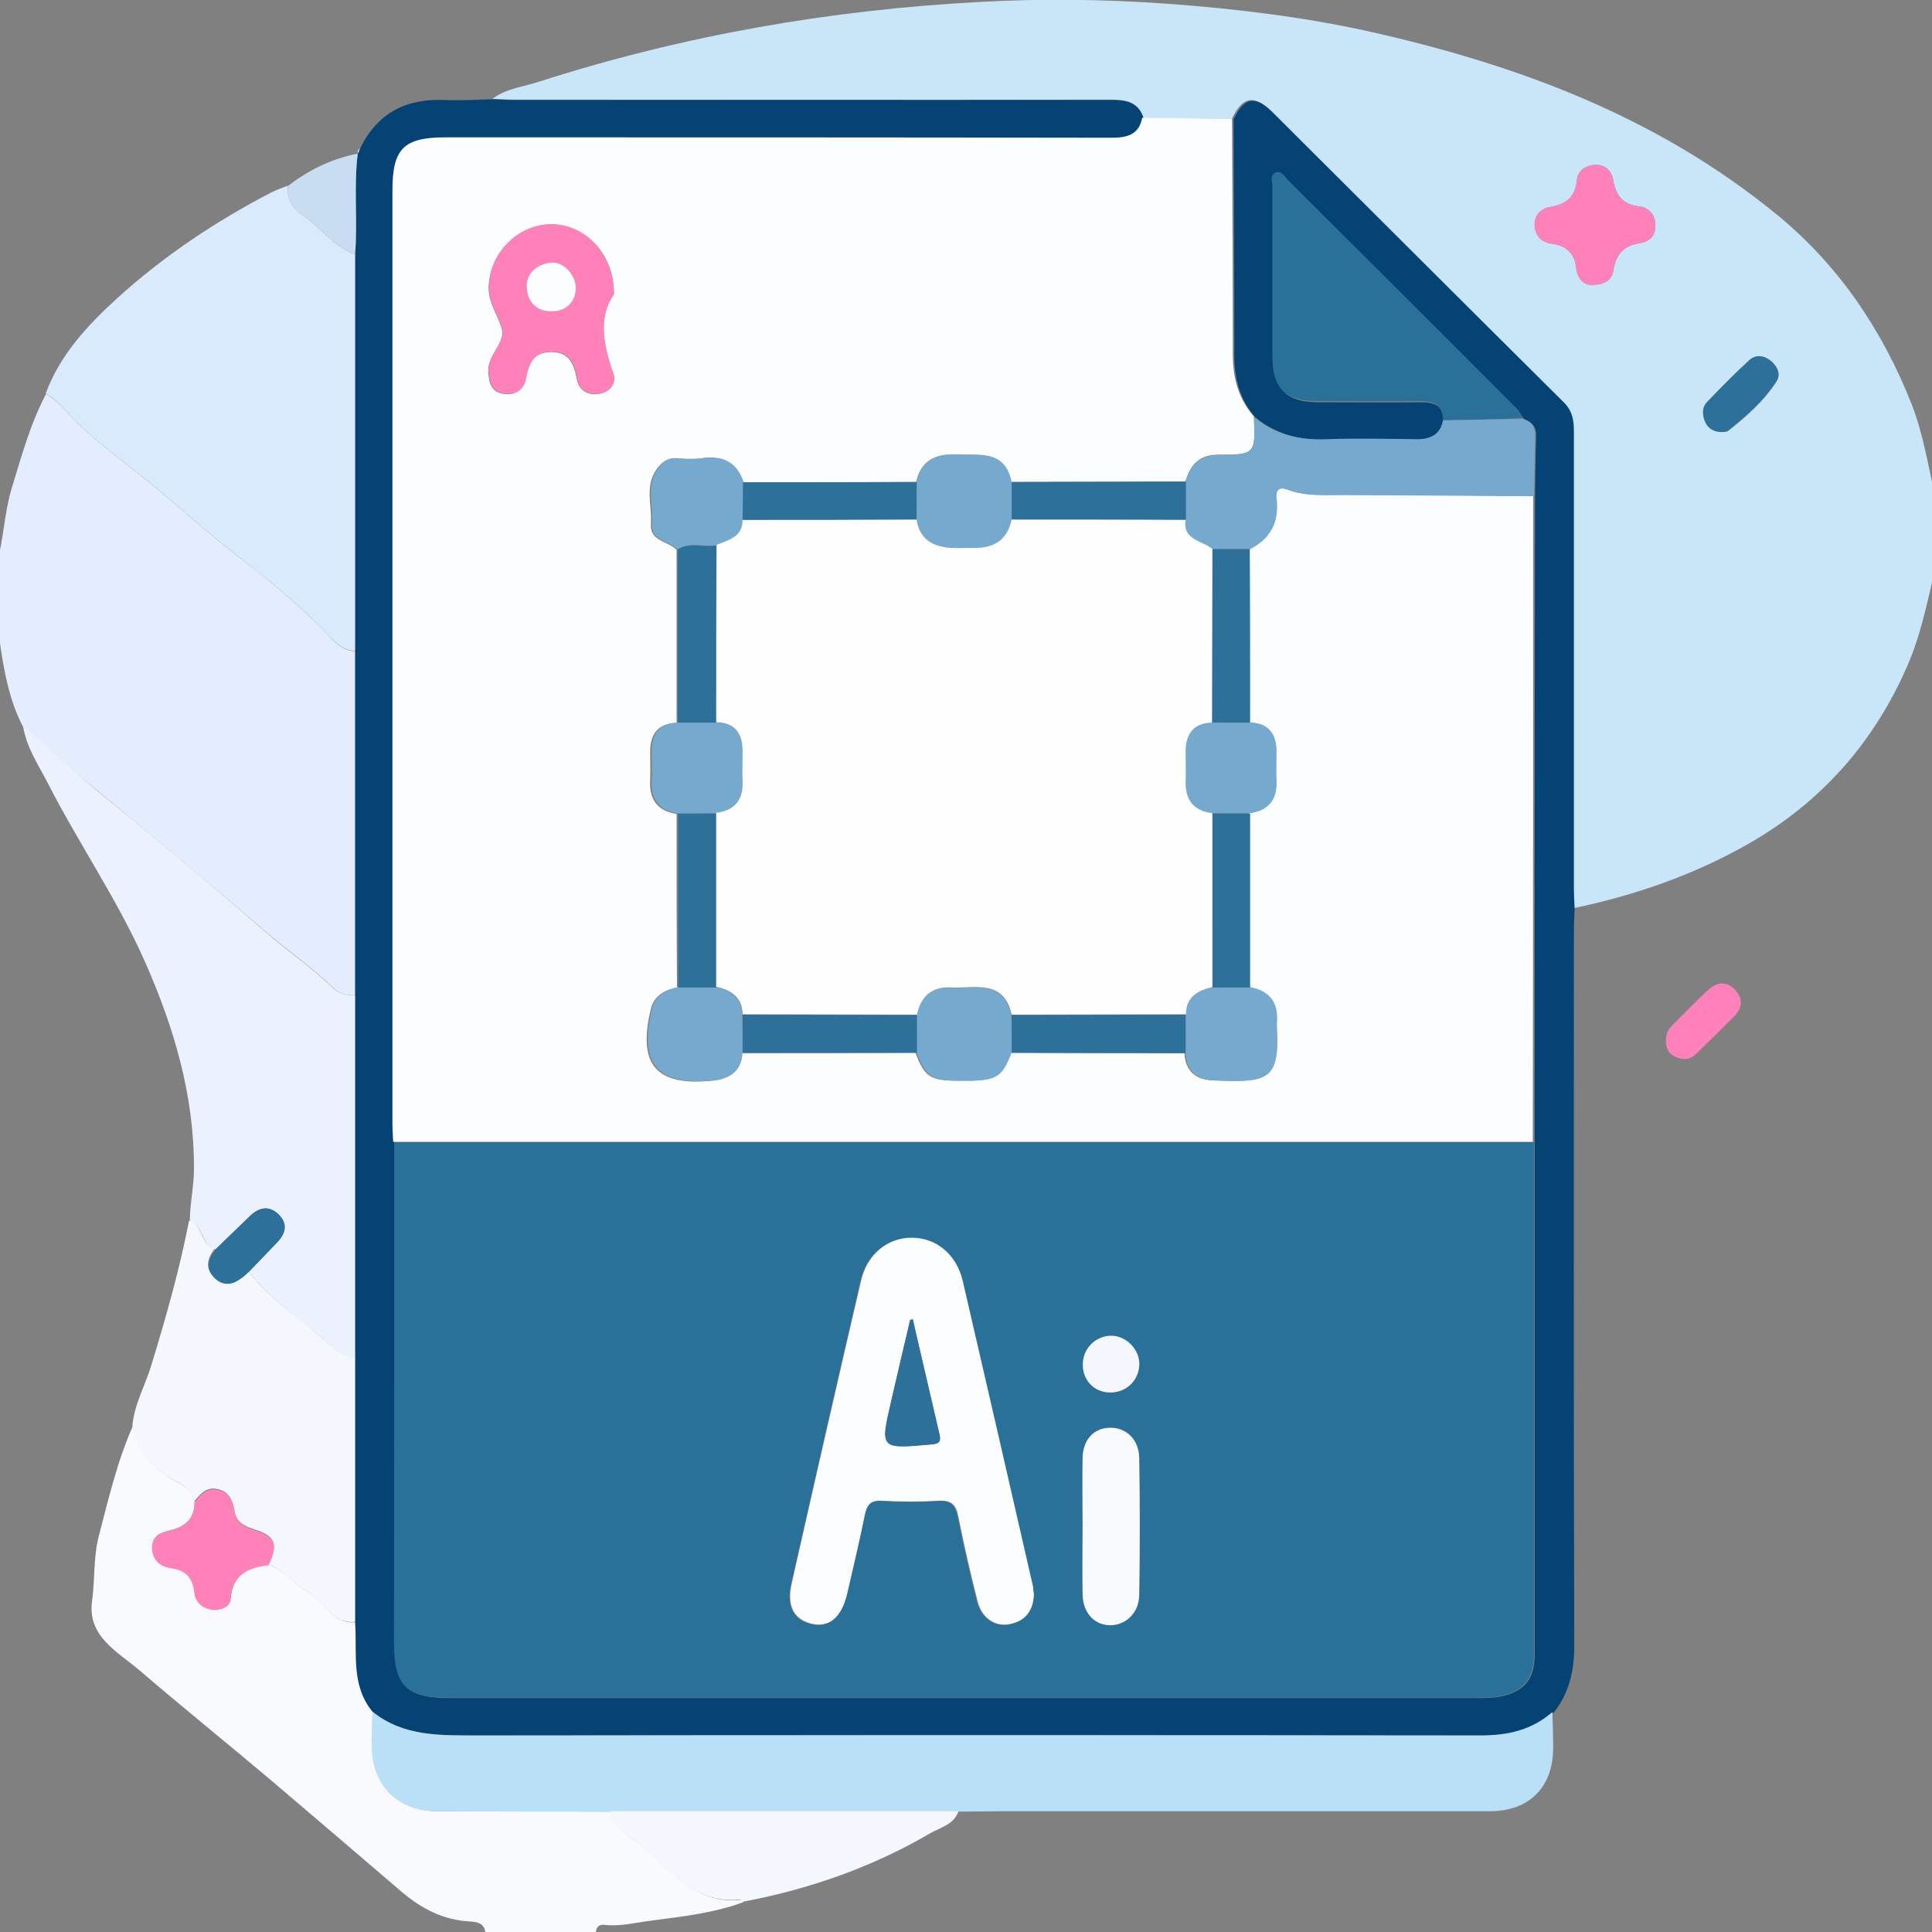 <?xml version="1.0" encoding="utf-8"?>
<!-- Generator: Adobe Illustrator 24.2.3, SVG Export Plug-In . SVG Version: 6.00 Build 0)  -->
<svg version="1.1" id="Layer_1" xmlns="http://www.w3.org/2000/svg" xmlns:xlink="http://www.w3.org/1999/xlink" x="0px" y="0px"
	 viewBox="0 0 512 512" style="enable-background:new 0 0 512 512;" xml:space="preserve">
<rect x="0" y="0" width="512" height="512" fill="#808080" stroke="none"/>
<style type="text/css">
	.st0{fill:#C8E6F8;}
	.st1{fill:#E3EDFD;}
	.st2{fill:#F9FAFE;}
	.st3{fill:#054375;}
	.st4{fill:#BAE0F7;}
	.st5{fill:#F4F7FE;}
	.st6{fill:#FE81B9;}
	.st7{fill:#FCFDFE;}
	.st8{fill:#2D719B;}
	.st9{fill:#D9EAFC;}
	.st10{fill:#C8DDF1;}
	.st11{fill:#ECF2FD;}
	.st12{fill:#2A719A;}
	.st13{fill:#75AACE;}
	.st14{fill:#FEFEFE;}
</style>
<g>
	<path class="st0" d="M512.9,150.5c-2.1,8.8-3.8,17.7-7.5,26.1c-8.9,20.4-23,36.2-42.2,47.1c-14.4,8.2-30,13.6-46.3,17
		c-0.1-2-0.2-4-0.2-6c0-40.2,0-80.4,0-120.6c0-2.9-0.4-5.4-2.7-7.7c-25.8-25.6-51.5-51.4-77.3-77c-4.5-4.4-7.4-3.8-10.2,2
		c-7.8,0-15.7-0.1-23.5-0.1c-1.3-4.4-4.7-4.9-8.7-4.9c-52.8,0.1-105.5,0-158.3,0c-1.8,0-3.7-0.2-5.5-0.2c3.7-2.8,8.3-3.2,12.5-4.6
		c38-12.2,77.1-19,116.9-21.1c16.4-0.9,33-0.7,49.5,0.5c17.8,1.3,35.4,3.4,52.8,7.2C401.8,17,439,30.8,470.8,56.8
		c16.5,13.5,28,30.6,35.8,50.3c3.1,7.9,4.3,16.2,6.3,24.4C512.9,137.8,512.9,144.2,512.9,150.5z M422,75.5c3.4-0.1,5.2-1.3,5.6-4
		c0.6-4,2.7-6.4,6.7-7c2.7-0.4,4.3-1.8,4.4-4.5c0.1-3-1.7-5-4.3-5.3c-4.6-0.5-6.2-3.1-6.9-7.1c-0.4-2.3-2.2-4-4.6-3.9
		c-2.5,0-4.8,1.5-5,4c-0.4,4.4-2.7,6.4-6.9,7.1c-2.4,0.4-4.4,2-4.3,4.8c0.1,2.7,1.6,4.6,4.6,5c3.7,0.5,6,2.4,6.4,6.4
		C418,73.6,419.5,75.6,422,75.5z M456.4,114.5c0.3-0.1,1.1,0,1.6-0.3c4.8-3.8,9.5-7.9,12.8-13.1c1.2-1.9,0.2-3.9-1.4-5.3
		c-1.9-1.6-4.1-1.9-5.9-0.2c-3.8,3.5-7.4,7.1-11,10.9c-1.5,1.6-1.4,3.7-0.5,5.6C452.8,113.6,454.2,114.4,456.4,114.5z"/>
	<path class="st1" d="M6.1,192.6c-3.5-6.7-4.9-14-6-21.4c-0.1-1-0.1-2-1-2.7c0-6.3,0-12.7,0-19c1.9-6.6,2-13.5,4-20.1
		c2.6-8.5,4.9-17,9.1-25c3.2,1.7,5.3,4.8,7.8,7.2c7,6.8,14.9,12.3,22.3,18.5c7.1,6,14.1,12.2,21.5,17.9c7.3,5.6,14.5,11.6,21.2,18.2
		c2.5,2.5,4.8,6.2,9.2,6.4c0,30.4,0,60.7,0,91.1c-2.3,0.2-4.4-0.4-6-2c-5.5-5.3-11.8-9.7-17.6-14.6c-14.6-12.6-29.4-24.8-44.2-37.1
		C19.4,204.4,12.8,198.4,6.1,192.6z"/>
	<path class="st2" d="M128.6,512c-0.3-2.6-2.7-2.7-4.2-2.8c-7-0.4-12.7-3.4-17.9-7.8c-11.8-10.1-23.7-20.3-35.6-30.4
		c-11.3-9.5-22.8-18.8-34-28.4c-5.8-4.9-13.8-9-12.5-18.3c0.8-5.7,0.3-11.6,1.8-17.3c2.6-9.9,4.9-19.9,9.1-29.3
		c0.7,6.3,4.5,10.3,9.4,13.7c2.6,1.9,6.3,2.7,6.9,6.7c0.1,4.5-2.8,6.6-6.6,7.5c-2.8,0.6-4.7,1.6-4.6,4.7c0.1,3.1,2.2,4.9,5,5.2
		c4,0.5,5.8,2.6,6.2,6.5c0.3,2.6,2.2,4.1,4.6,4.5c2.1,0.3,4.7-0.6,4.9-2.6c0.4-6.6,4.6-8.6,10.2-9.2c4.1,1.5,6.7,5.2,10.4,7.2
		c4.4,2.4,6.3,8.7,12.6,8c0.6,8.1-1.2,16.6,4.6,23.7c-0.1,3.2-0.3,6.3-0.2,9.5c0.2,10.1,7,16.8,17.1,16.9c15.4,0,30.8,0,46.1,0.1
		c0.2,4.1,4,5.7,6.5,7.7c8.5,6.6,15,17,27.9,15.7c0.2,0,0.5,0.4,0.7,0.6c-7.9,2.9-16.2,3.8-24.5,4.9c-4.1,0.5-8.1,1.6-12.3,1.1
		c-1.4-0.2-2.2,0.6-2.3,2C148,512,138.3,512,128.6,512z"/>
	<path class="st3" d="M98.7,453.6c-5.8-7.1-4-15.6-4.6-23.7c0-23.4,0-46.7,0-70.1c0-32,0-64.1,0-96.1c0-30.4,0-60.7,0-91.1
		c0-35,0-70.1,0-105.1c0.8-8.9-0.4-17.8,0.7-26.7c0,0,0.1-0.1,0.1-0.1c0.2-0.4,0.3-0.9,0.5-1.3c4.5-9.3,12-13.3,22.2-12.9
		c4.3,0.2,8.6-0.1,13-0.2c1.8,0.1,3.7,0.2,5.5,0.2c52.8,0,105.5,0,158.3,0c4,0,7.3,0.5,8.7,4.9c-0.9,4.6-4.1,5.3-8.2,5.3
		c-58.8-0.1-117.7-0.1-176.5-0.1c-11,0-14,3-14,14c0,82.4,0,164.8,0,247.2c0,1.7,0.1,3.3,0.2,5c0,44.2,0,88.4,0,132.7
		c0,11.3,3.2,14.5,14.6,14.5c90.8,0,181.6,0,272.4,0c2,0,4,0,6-0.4c6.4-1.3,9.1-4.6,9.1-11.1c0-45.2,0-90.5,0-135.7
		c0-57.1,0-114.1,0.1-171.2c0.1-5.3,0.1-10.7,0.3-16c0.1-2.3-1-3.8-3.2-4.5c-0.7-0.9-1.2-2-2-2.8c-20.1-20.2-40.3-40.3-60.5-60.4
		c-0.9-0.9-1.6-2.6-3.2-1.8c-1.4,0.7-0.7,2.4-0.7,3.7c0,15,0,30,0,45c0,8.3,3.4,11.8,11.8,11.8c9.2,0,18.4,0.1,27.5,0
		c3.5,0,5.9,1.1,5.9,5.1c-0.7,3.6-3,4.8-6.5,4.8c-8.2-0.1-16.4-0.2-24.5,0c-7.1,0.2-13.5-1.3-19-5.9c-4.2-4.7-5.6-10.3-5.6-16.6
		c0-20.8-0.1-41.6-0.2-62.4c2.8-5.8,5.7-6.4,10.2-2c25.8,25.7,51.5,51.4,77.3,77c2.3,2.3,2.7,4.7,2.7,7.7c0,40.2,0,80.4,0,120.6
		c0,2,0.1,4,0.2,6c-0.1,2-0.2,4-0.2,6c0,63.1-0.1,126.2,0.1,189.2c0,6.6-1.3,12.5-5.4,17.7c-5.4,4.8-11.8,6.2-19,6.2
		c-88.6-0.1-177.1-0.1-265.7,0C116.8,459.8,107,460.3,98.7,453.6z"/>
	<path class="st4" d="M98.7,453.6c8.3,6.7,18.1,6.3,28,6.3c88.6-0.1,177.1-0.1,265.7,0c7.2,0,13.5-1.4,19-6.2
		c0.1,3.2,0.2,6.3,0.2,9.5c0,10.4-6.3,16.8-16.8,16.8c-43.1,0-86.2,0-129.3,0c-3.8,0-7.7,0.1-11.5,0.1c-30.8,0-61.6,0-92.3,0
		c-15.4,0-30.8,0-46.1-0.1c-10.1,0-16.9-6.7-17.1-16.9C98.4,459.9,98.6,456.7,98.7,453.6z"/>
	<path class="st5" d="M161.7,480c30.8,0,61.6,0,92.3,0c-1.2,3.6-4.9,4.3-7.6,5.9c-15.4,9-32.1,14.8-49.6,18.1
		c-0.2-0.2-0.5-0.6-0.7-0.6c-13,1.3-19.5-9.1-27.9-15.7C165.6,485.7,161.9,484.1,161.7,480z"/>
	<path class="st6" d="M441.5,275.6c0-1.4,0.4-2.6,1.4-3.6c3.2-3.2,6.3-6.4,9.6-9.5c2.1-2,4.7-2.8,7.1-0.4c2.5,2.5,2.2,5.1-0.2,7.4
		c-3.3,3.3-6.6,6.6-9.9,9.8c-1.6,1.6-3.6,1.7-5.6,0.7C442.1,279.2,441.4,277.6,441.5,275.6z"/>
	<path class="st7" d="M326.5,31.4c0.1,20.8,0.2,41.6,0.2,62.4c0,6.2,1.4,11.8,5.6,16.6c0.4,9.9,0.4,10.1-9.5,10.1
		c-5.1,0-7.4,2.8-8.7,7.2c-15.4,0-30.8,0.1-46.2,0.1c-1.8-8.5-8.5-7-14.5-7.3c-5.5-0.2-9.4,1.5-10.6,7.3c-15.3,0-30.7,0-46,0.1
		c-1.8-5.4-5.6-7.2-11.1-6.4c-2.1,0.3-4.3,0.2-6.5,0c-2-0.1-3.2,0.5-4.6,2.1c-4.1,4.8-1.7,10.2-2.1,15.3c-0.3,4.6,4.6,4.5,6.8,6.8
		c0,15.3,0,30.6,0,45.9c-5,0.1-7,3-7,7.7c0,2.5,0.1,5,0,7.4c-0.3,5.1,1.9,8.2,7,9c0,15.3,0,30.7,0.1,46c-3.3,0.7-6,2.1-6.9,5.6
		c-3.6,14.8,1.3,20.6,16.2,19.1c4.5-0.4,7.5-2.4,7.8-7.3c15.4,0,30.7,0,46.1-0.1c2.5,6.5,3.9,7.4,11.6,7.4
		c9.6,0.1,10.9-0.6,13.6-7.4c15.4,0,30.7,0,46.1,0.1c0.2,4.7,3,7,7.3,7.2c14.5,0.6,17.7,0.3,16.9-14.6c0-0.2,0-0.3,0-0.5
		c0.5-5.3-1.8-8.6-7.1-9.6c0-15.4,0-30.7,0-46.1c5.2-0.8,7.4-3.8,7.1-8.9c-0.1-2.5,0-4.9,0-7.4c0-4.6-2-7.6-7-7.7
		c0-15.3-0.1-30.7-0.1-46c5.6-2.8,8-7.3,7.1-13.6c-0.3-2.2,0.6-3.1,3-2.2c4.8,1.8,9.8,1.4,14.8,1.4c16.8,0.1,33.6,0.2,50.4,0.3
		c0,57.1,0,114.1-0.1,171.2c-100.7,0-201.3,0-302,0c-0.1-1.7-0.2-3.3-0.2-5c0-82.4,0-164.8,0-247.2c0-11,3-14,14-14
		c58.8,0,117.7,0,176.5,0.1c4.1,0,7.3-0.7,8.2-5.3C310.8,31.3,318.7,31.4,326.5,31.4z M162.7,78c0.1-10.7-7.5-18.4-16.4-18.5
		c-9-0.1-16.5,7.5-16.8,16.5c-0.1,4.3,2.5,7.5,3.5,11.2c1,3.7-3.9,6.9-3.6,11.4c0.2,3,0.9,5.4,4.2,5.8c3.1,0.4,5.2-1.2,5.8-4.3
		c0.7-3.8,2-6.7,6.5-6.8c4.7-0.1,6.2,2.9,6.9,6.9c0.5,3.1,2.7,4.6,5.8,4.2c3-0.4,4.8-2.8,3.9-5.3C159.8,91.3,158.5,83.8,162.7,78z"
		/>
	<path class="st6" d="M422,75.5c-2.5,0.1-4-1.9-4.3-4.5c-0.4-4-2.7-5.9-6.4-6.4c-3-0.4-4.5-2.2-4.6-5c-0.1-2.8,1.9-4.4,4.3-4.8
		c4.2-0.7,6.4-2.7,6.9-7.1c0.3-2.6,2.6-4,5-4c2.4,0,4.2,1.6,4.6,3.9c0.7,4.1,2.3,6.7,6.9,7.1c2.6,0.3,4.4,2.3,4.3,5.3
		c-0.1,2.8-1.7,4.1-4.4,4.5c-4,0.6-6.1,3-6.7,7C427.2,74.2,425.4,75.4,422,75.5z"/>
	<path class="st8" d="M456.4,114.5c-2.2,0-3.6-0.9-4.4-2.5c-0.9-1.9-1.1-4,0.5-5.6c3.6-3.7,7.2-7.4,11-10.9c1.8-1.7,4.1-1.3,5.9,0.2
		c1.6,1.4,2.6,3.5,1.4,5.3c-3.4,5.2-8,9.2-12.8,13.1C457.5,114.5,456.7,114.4,456.4,114.5z"/>
	<path class="st9" d="M94.1,67.4c0,35,0,70.1,0,105.1c-4.3-0.2-6.7-3.9-9.2-6.4c-6.6-6.6-13.9-12.5-21.2-18.2
		c-7.4-5.7-14.4-11.9-21.5-17.9c-7.4-6.2-15.3-11.7-22.3-18.5c-2.5-2.4-4.5-5.5-7.8-7.2c3.8-10.3,11.1-18.1,19-25.3
		c12.2-11.1,26-20.3,40.6-27.9c1.5-0.8,3.1-1.3,4.6-1.9C76,52.7,77.2,55,80.2,57C85,60.2,88.4,65.4,94.1,67.4z"/>
	<path class="st10" d="M94.1,67.4c-5.7-2-9.1-7.2-13.9-10.4c-3.1-2-4.2-4.3-3.9-7.7c5.5-4.3,11.6-7.2,18.5-8.6
		C93.7,49.6,94.8,58.5,94.1,67.4z"/>
	<path class="st10" d="M95.4,39.3c-0.2,0.4-0.3,0.9-0.5,1.3C94.6,40,94.9,39.6,95.4,39.3z"/>
	<path class="st11" d="M94.1,263.7c0,32,0,64.1,0,96.1c-1.8,0.2-3-0.6-4.4-1.6c-3.2-2.3-6-5.1-9.1-7.5C75.4,346.5,70,342.4,66,337
		c2.5-2.6,5-5.2,7.5-7.8c2.3-2.4,2.8-5,0.3-7.4c-2.4-2.4-5.1-1.8-7.5,0.4c-3.1,3-6.2,6-9.2,8.9c-3.9-1-3-6.4-6.8-7.4
		c0-4.6,1.1-9.2,1.1-13.9c0.1-19.5-5.3-37.6-13.1-55.2c-7.3-16.4-17.6-31.3-25.7-47.2c-2.5-4.8-5.6-9.4-6.5-15
		c6.7,5.8,13.2,11.8,20.1,17.5c14.9,12.2,29.7,24.5,44.2,37.1c5.8,5,12.1,9.3,17.6,14.6C89.7,263.3,91.8,263.9,94.1,263.7z"/>
	<path class="st5" d="M66,337c4,5.4,9.4,9.5,14.6,13.6c3,2.5,5.9,5.2,9.1,7.5c1.4,1,2.7,1.8,4.4,1.6c0,23.4,0,46.7,0,70.1
		c-6.3,0.7-8.2-5.6-12.6-8c-3.7-2-6.3-5.7-10.4-7.2c2.7-5.6,1.9-7.6-4-9.4c-2.5-0.8-4.5-1.9-5-4.8c-0.4-2.5-1.2-4.9-4.1-5.7
		c-3.2-0.9-4.9,1.2-6.6,3.3c-0.6-4-4.2-4.8-6.9-6.7c-4.9-3.4-8.7-7.4-9.4-13.7c0.6-5.7,3.5-10.7,5.1-16.1c3.8-12.5,7.4-25.1,9.9-38
		c3.9,1,2.9,6.4,6.8,7.4c-1.9,2.5-2.7,5.1-0.2,7.6c1.9,1.9,4.2,2,6.4,0.5C64.3,338.6,65.1,337.8,66,337z"/>
	<path class="st6" d="M51.5,398.2c1.7-2.1,3.4-4.2,6.6-3.3c2.8,0.8,3.7,3.2,4.1,5.7c0.5,2.9,2.4,4,5,4.8c5.9,1.8,6.6,3.8,4,9.4
		c-5.6,0.6-9.7,2.6-10.2,9.2c-0.1,2-2.8,2.9-4.9,2.6c-2.4-0.4-4.3-1.8-4.6-4.5c-0.4-3.8-2.2-6-6.2-6.5c-2.8-0.4-4.9-2.1-5-5.2
		c-0.1-3.1,1.8-4.1,4.6-4.7C48.7,404.8,51.6,402.7,51.5,398.2z"/>
	<path class="st12" d="M104.5,302.7c100.7,0,201.3,0,302,0c0,45.2,0,90.5,0,135.7c0,6.5-2.7,9.8-9.1,11.1c-1.9,0.4-4,0.4-6,0.4
		c-90.8,0-181.6,0-272.4,0c-11.4,0-14.6-3.2-14.6-14.5C104.5,391.1,104.5,346.9,104.5,302.7z M274,422.6c-0.1-0.6-0.2-1.3-0.4-1.9
		c-6.2-27.1-12.4-54.2-18.7-81.3c-1.6-7-7-11.3-13.5-11.3c-6.4,0-11.8,4.4-13.4,11.4c-6.2,26.6-12.2,53.2-18.3,79.9
		c-1.4,6.2,0.4,9.9,5.2,11c4.6,1.1,8-1.6,9.4-7.9c1.7-7,3.3-13.9,4.7-21c0.6-2.7,1.6-3.9,4.6-3.7c5,0.3,10,0.3,15,0
		c3.5-0.2,4.6,1.2,5.2,4.3c1.5,7.5,3.2,15,5.1,22.4c1.1,4.4,4.7,6.7,8.5,6C271.8,429.5,273.8,426.8,274,422.6z M286.9,404.4
		c0,6-0.1,12,0,18c0.1,4.8,2.9,7.9,7,8.2c4.2,0.2,7.9-3.1,8-7.9c0.2-12.2,0.2-24.3,0-36.5c-0.1-4.9-3.6-8.1-7.9-7.9
		c-4.2,0.2-7,3.2-7.1,8C286.8,392.4,286.9,398.4,286.9,404.4z M301.9,362.1c0.3-4-3.1-7.9-7.1-8.1c-3.9-0.2-7.5,2.9-7.8,6.8
		c-0.4,4.4,2.4,7.9,6.7,8.2C298,369.3,301.6,366.3,301.9,362.1z"/>
	<path class="st12" d="M382.4,111.4c0-4-2.3-5.1-5.9-5.1c-9.2,0.1-18.4,0-27.5,0c-8.4,0-11.8-3.5-11.8-11.8c0-15,0-30,0-45
		c0-1.3-0.7-3,0.7-3.7c1.5-0.8,2.3,0.9,3.2,1.8c20.2,20.1,40.4,40.2,60.5,60.4c0.8,0.8,1.3,1.9,2,2.8
		C396.6,111.1,389.5,111.3,382.4,111.4z"/>
	<path class="st13" d="M382.4,111.4c7.1-0.1,14.1-0.3,21.2-0.4c2.2,0.7,3.2,2.1,3.2,4.5c-0.1,5.3-0.2,10.7-0.3,16
		c-16.8-0.1-33.6-0.2-50.4-0.3c-5,0-10,0.4-14.8-1.4c-2.3-0.9-3.2,0.1-3,2.2c0.8,6.3-1.5,10.7-7.1,13.6c-3.3,0-6.7,0-10,0
		c-2.7-2.3-7.8-2.3-7.1-7.7c0-3.4,0-6.8,0-10.1c1.3-4.3,3.6-7.1,8.7-7.2c9.9-0.1,9.9-0.2,9.5-10.1c5.5,4.6,11.9,6.2,19,5.9
		c8.2-0.3,16.4-0.1,24.5,0C379.4,116.3,381.7,115,382.4,111.4z"/>
	<path class="st6" d="M162.7,78c-4.2,5.8-2.9,13.3-0.1,21c0.9,2.6-0.9,4.9-3.9,5.3c-3.1,0.4-5.3-1.1-5.8-4.2c-0.7-4.1-2.2-7-6.9-6.9
		c-4.5,0.1-5.8,3-6.5,6.8c-0.5,3.1-2.6,4.7-5.8,4.3c-3.3-0.4-3.9-2.8-4.2-5.8c-0.4-4.5,4.6-7.7,3.6-11.4c-1-3.7-3.7-6.9-3.5-11.2
		c0.2-9,7.8-16.6,16.8-16.5C155.2,59.6,162.7,67.3,162.7,78z M139.6,75.1c-0.2,4.5,2.3,7.2,6,7.4c4,0.2,6.9-2.3,7-6
		c0.1-3.4-3.2-7.2-6.5-6.9C142.5,70,140,72.1,139.6,75.1z"/>
	<path class="st13" d="M243,127.7c1.2-5.8,5-7.5,10.6-7.3c6,0.3,12.7-1.3,14.5,7.3c0,3.3,0,6.6,0,10c-1.1,5.2-4.5,7.5-9.6,7.5
		c-2.2,0-4.3,0.1-6.5,0c-4.9-0.2-8.2-2.3-9.1-7.5C242.9,134.4,242.9,131.1,243,127.7z"/>
	<path class="st13" d="M268.1,279c-2.7,6.8-4,7.5-13.6,7.4c-7.7,0-9.1-1-11.6-7.4c0-3.3,0-6.7,0-10c1-4.9,3.9-7.5,9.1-7.2
		c6.3,0.3,13.9-2.3,16,7.2C268.1,272.3,268.1,275.7,268.1,279z"/>
	<path class="st13" d="M196.8,279c-0.3,4.9-3.4,6.9-7.8,7.3c-14.9,1.5-19.8-4.3-16.2-19.1c0.9-3.5,3.6-4.9,6.9-5.6c3.3,0,6.7,0,10,0
		c3.9,0.9,6.9,2.7,7,7.3C196.8,272.3,196.8,275.7,196.8,279z"/>
	<path class="st13" d="M331.3,261.6c5.3,1,7.6,4.2,7.1,9.6c0,0.2,0,0.3,0,0.5c0.9,14.9-2.4,15.2-16.9,14.6c-4.3-0.2-7.1-2.5-7.3-7.2
		c0-3.4,0-6.8,0-10.2c0-4.6,3.1-6.3,7-7.2C324.6,261.6,327.9,261.6,331.3,261.6z"/>
	<path class="st13" d="M179.7,215.6c-5.1-0.8-7.3-3.8-7-9c0.2-2.5,0-4.9,0-7.4c0-4.6,1.9-7.6,7-7.7c3.4,0,6.8,0,10.2,0
		c5,0.1,7,3.1,7,7.7c0,2.6,0,5.3,0,7.9c0.1,4.9-2.1,7.8-7,8.4C186.4,215.6,183,215.6,179.7,215.6z"/>
	<path class="st13" d="M331.3,191.5c5,0.1,7,3.1,7,7.7c0,2.5-0.1,5,0,7.4c0.3,5.1-1.9,8.2-7.1,8.9c-3.4,0-6.7,0-10.1,0
		c-5-0.6-7.2-3.5-7.1-8.4c0.1-2.6,0-5.3,0-7.9c0-4.6,1.9-7.6,7-7.7C324.5,191.5,327.9,191.5,331.3,191.5z"/>
	<path class="st13" d="M179.6,145.6c-2.3-2.3-7.2-2.2-6.8-6.8c0.4-5.1-2-10.5,2.1-15.3c1.4-1.6,2.6-2.2,4.6-2.1
		c2.2,0.2,4.4,0.3,6.5,0c5.5-0.8,9.3,1,11.1,6.4c0,3.3-0.1,6.7-0.1,10c0,4.6-3.8,5.4-6.9,6.7C186.5,145.2,182.9,143.5,179.6,145.6z"
		/>
	<path class="st8" d="M179.6,145.6c3.2-2.1,6.9-0.4,10.3-1.1c0,15.7,0,31.4-0.1,47c-3.4,0-6.8,0-10.2,0
		C179.6,176.2,179.6,160.9,179.6,145.6z"/>
	<path class="st8" d="M331.3,191.5c-3.4,0-6.8,0-10.2,0c0-15.3,0.1-30.7,0.1-46c3.3,0,6.7,0,10,0
		C331.3,160.8,331.3,176.2,331.3,191.5z"/>
	<path class="st8" d="M179.7,215.6c3.4,0,6.8,0,10.1,0c0,15.4,0,30.7,0,46.1c-3.3,0-6.7,0-10,0C179.7,246.3,179.7,230.9,179.7,215.6
		z"/>
	<path class="st8" d="M321.2,215.6c3.4,0,6.7,0,10.1,0c0,15.4,0,30.7,0,46.1c-3.3,0-6.7,0-10,0C321.2,246.3,321.2,230.9,321.2,215.6
		z"/>
	<path class="st8" d="M196.8,279c0-3.4,0-6.8,0-10.1c15.4,0,30.8,0.1,46.2,0.1c0,3.3,0,6.7,0,10C227.6,279,212.2,279,196.8,279z"/>
	<path class="st8" d="M314.2,268.9c0,3.4,0,6.8,0,10.2c-15.4,0-30.7,0-46.1-0.1c0-3.3,0-6.7,0-10C283.4,269,298.8,268.9,314.2,268.9
		z"/>
	<path class="st8" d="M268.1,137.7c0-3.3,0-6.6,0-10c15.4,0,30.8-0.1,46.2-0.1c0,3.4,0,6.8,0,10.1
		C298.8,137.8,283.4,137.7,268.1,137.7z"/>
	<path class="st8" d="M196.8,137.8c0-3.3,0.1-6.7,0.1-10c15.3,0,30.7,0,46-0.1c0,3.3,0,6.7,0,10
		C227.6,137.7,212.2,137.8,196.8,137.8z"/>
	<path class="st8" d="M66,337c-0.9,0.8-1.7,1.6-2.7,2.2c-2.2,1.5-4.5,1.4-6.4-0.5c-2.5-2.5-1.7-5.1,0.2-7.6c3.1-3,6.2-6,9.2-8.9
		c2.4-2.3,5-2.8,7.5-0.4c2.5,2.4,2,5-0.3,7.4C71,331.8,68.5,334.4,66,337z"/>
	<path class="st7" d="M274,422.6c-0.2,4.2-2.2,7-6.4,7.8c-3.8,0.8-7.4-1.6-8.5-6c-1.9-7.4-3.6-14.9-5.1-22.4
		c-0.6-3.1-1.7-4.5-5.2-4.3c-5,0.3-10,0.3-15,0c-3-0.2-4,1-4.6,3.7c-1.4,7-3.1,14-4.7,21c-1.5,6.3-4.8,9-9.4,7.9
		c-4.8-1.2-6.7-4.8-5.2-11c6-26.6,12.1-53.3,18.3-79.9c1.6-7,7-11.4,13.4-11.4c6.4,0,11.8,4.3,13.5,11.3
		c6.3,27.1,12.5,54.2,18.7,81.3C273.8,421.3,273.9,421.9,274,422.6z M241.9,349.6c-0.2,0.1-0.5,0.2-0.7,0.2
		c-1.7,7.1-3.4,14.3-5,21.4c-3,12.9-3,12.8,10.5,11.6c1.9-0.2,2.7-0.6,2.3-2.6C246.6,370,244.2,359.8,241.9,349.6z"/>
	<path class="st2" d="M286.9,404.4c0-6-0.1-12,0-18c0.1-4.8,2.9-7.9,7.1-8c4.3-0.2,7.8,3,7.9,7.9c0.2,12.2,0.2,24.3,0,36.5
		c-0.1,4.8-3.8,8.1-8,7.9c-4.1-0.2-6.9-3.4-7-8.2C286.8,416.4,286.9,410.4,286.9,404.4z"/>
	<path class="st5" d="M301.9,362.1c-0.4,4.2-3.9,7.2-8.2,6.9c-4.3-0.3-7.1-3.8-6.7-8.2c0.4-4,3.9-7,7.8-6.8
		C298.9,354.2,302.3,358.1,301.9,362.1z"/>
	<path class="st14" d="M196.8,137.8c15.4,0,30.7,0,46.1-0.1c0.8,5.1,4.2,7.2,9.1,7.5c2.2,0.1,4.3,0,6.5,0c5.1,0,8.5-2.3,9.6-7.5
		c15.4,0,30.7,0,46.1,0.1c-0.8,5.4,4.4,5.4,7.1,7.7c0,15.3-0.1,30.7-0.1,46c-5,0.1-7,3.1-7,7.7c0,2.6,0.1,5.3,0,7.9
		c-0.1,4.9,2.1,7.8,7.1,8.4c0,15.4,0,30.7,0,46.1c-3.9,0.9-7,2.6-7,7.2c-15.4,0-30.8,0.1-46.2,0.1c-2.1-9.5-9.8-6.9-16-7.2
		c-5.1-0.3-8.1,2.3-9.1,7.2c-15.4,0-30.8-0.1-46.2-0.1c-0.1-4.6-3.1-6.4-7-7.3c0-15.4,0-30.7,0-46.1c5-0.6,7.2-3.5,7-8.4
		c-0.1-2.6,0-5.3,0-7.9c0-4.6-1.9-7.6-7-7.7c0-15.7,0-31.4,0.1-47C193.1,143.1,196.8,142.3,196.8,137.8z"/>
	<path class="st7" d="M139.6,75.1c0.4-3,2.8-5.1,6.5-5.5c3.3-0.3,6.6,3.4,6.5,6.9c-0.1,3.8-3,6.3-7,6
		C141.9,82.3,139.4,79.7,139.6,75.1z"/>
	<path class="st8" d="M241.9,349.6c2.4,10.2,4.7,20.4,7.1,30.6c0.5,2-0.3,2.5-2.3,2.6c-13.5,1.2-13.5,1.3-10.5-11.6
		c1.7-7.1,3.3-14.3,5-21.4C241.4,349.8,241.6,349.7,241.9,349.6z"/>
</g>
</svg>
